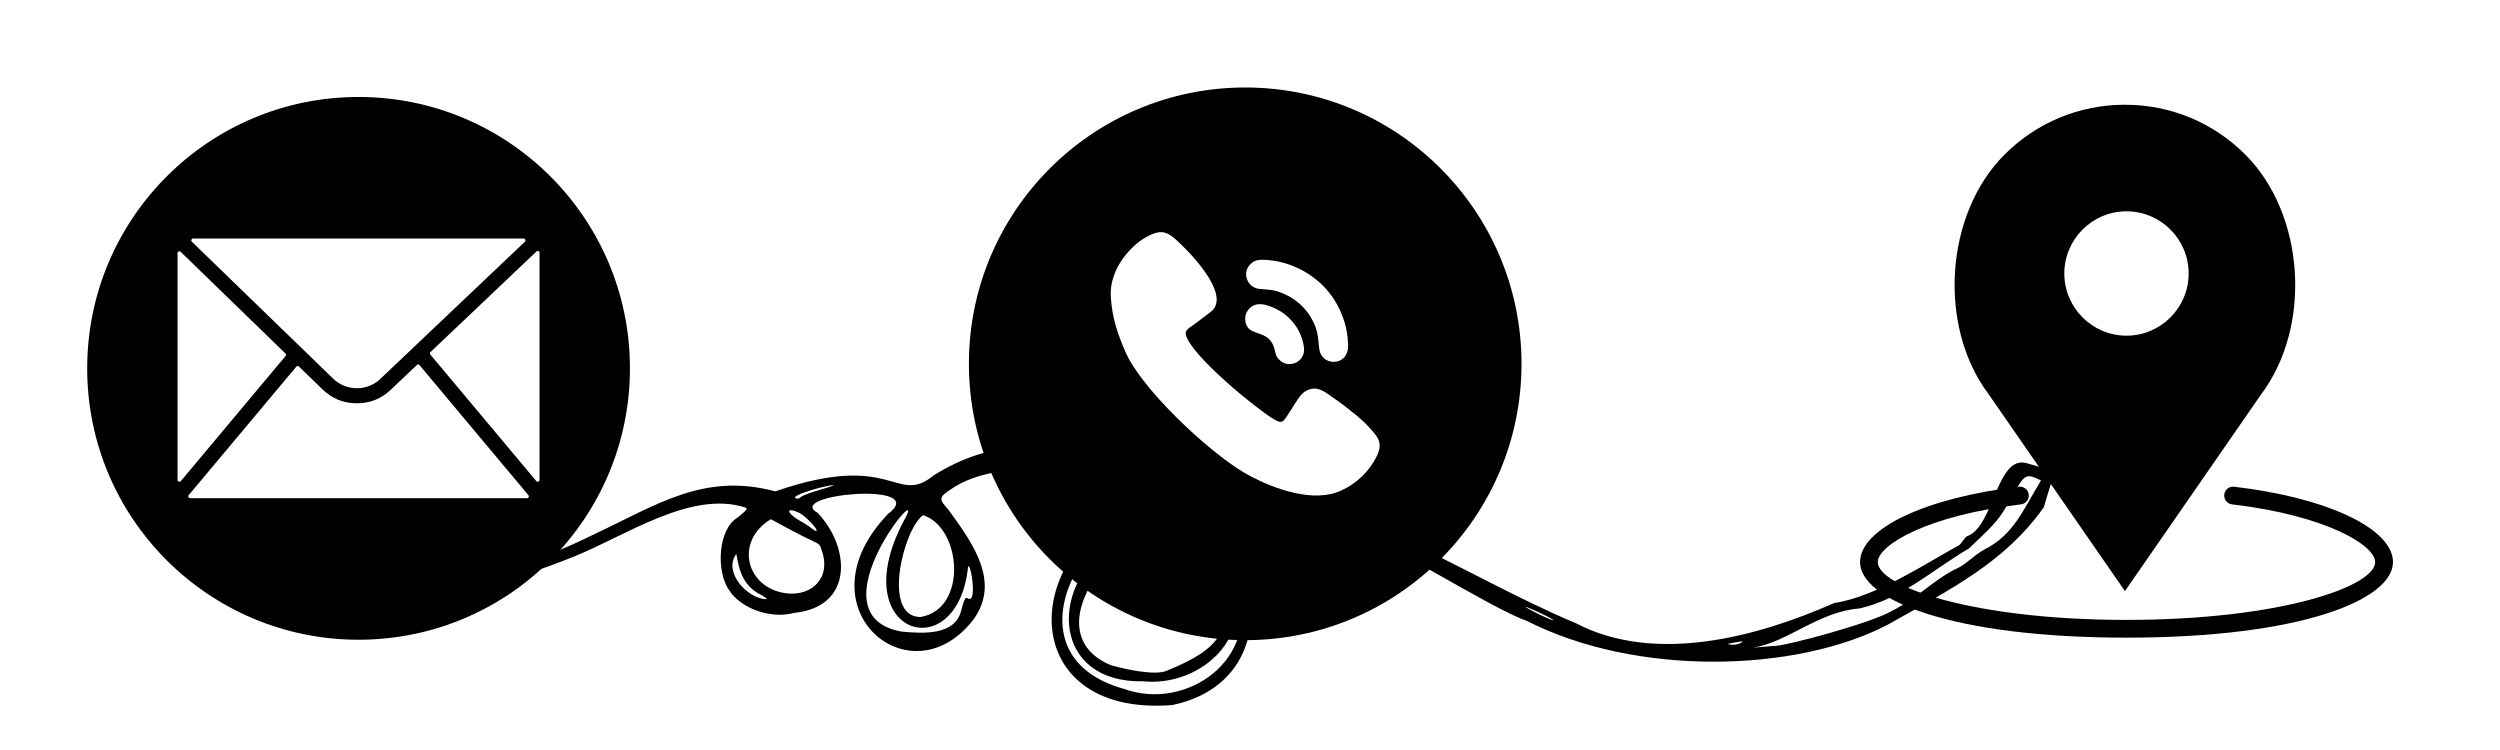 <svg xmlns="http://www.w3.org/2000/svg" xmlns:xlink="http://www.w3.org/1999/xlink" width="250" zoomAndPan="magnify" viewBox="0 0 187.5 56.25" height="75" preserveAspectRatio="xMidYMid meet" version="1.0"><defs><clipPath id="4aa84d5214"><path d="M 72.668 6.562 L 114.113 6.562 L 114.113 48.012 L 72.668 48.012 Z M 72.668 6.562 " clip-rule="nonzero"/></clipPath><clipPath id="3cf4b5bba2"><path d="M 6.539 7.273 L 47.246 7.273 L 47.246 47.98 L 6.539 47.98 Z M 6.539 7.273 " clip-rule="nonzero"/></clipPath><clipPath id="c9a2a6458f"><path d="M 139.504 36 L 179.473 36 L 179.473 47.824 L 139.504 47.824 Z M 139.504 36 " clip-rule="nonzero"/></clipPath><clipPath id="9ef15464c0"><path d="M 146 7.855 L 173 7.855 L 173 45 L 146 45 Z M 146 7.855 " clip-rule="nonzero"/></clipPath><clipPath id="b385c54acd"><path d="M 15 33 L 154 33 L 154 53 L 15 53 Z M 15 33 " clip-rule="nonzero"/></clipPath><clipPath id="b7ee827435"><path d="M 52.492 -24.922 L 155.047 35.758 L 117.73 98.82 L 15.18 38.137 Z M 52.492 -24.922 " clip-rule="nonzero"/></clipPath><clipPath id="cfcf52677c"><path d="M 52.23 -25.078 L 154.785 35.605 L 117.094 99.301 L 14.543 38.621 Z M 52.23 -25.078 " clip-rule="nonzero"/></clipPath><clipPath id="02581f9948"><path d="M 38.191 -33.383 L 154.762 35.59 L 112.922 106.293 L -3.645 37.32 Z M 38.191 -33.383 " clip-rule="nonzero"/></clipPath></defs><g clip-path="url(#4aa84d5214)"><path fill="#000000" d="M 93.391 6.562 C 104.836 6.562 114.113 15.844 114.113 27.289 C 114.113 38.734 104.836 48.012 93.391 48.012 C 81.945 48.012 72.668 38.734 72.668 27.289 C 72.668 15.844 81.945 6.562 93.391 6.562 Z M 83.312 22.293 C 83.418 23.891 83.832 25.043 84.379 26.332 C 85.57 29.137 90.582 33.832 93.27 35.422 C 95.059 36.48 98.094 37.68 100.234 36.93 C 101.383 36.527 102.422 35.648 103.035 34.621 C 103.82 33.312 103.469 32.914 102.676 32.039 C 102.062 31.363 101.336 30.836 100.621 30.277 L 99.859 29.738 C 99.363 29.406 98.82 28.902 98.031 29.273 C 97.508 29.523 97.254 30.094 96.863 30.68 C 96.219 31.637 96.262 31.871 95.496 31.418 C 94.234 30.664 89.32 26.668 88.938 25.105 C 88.855 24.758 89.215 24.586 89.473 24.391 C 89.77 24.164 90.75 23.461 90.934 23.277 C 92.246 21.949 89.117 18.777 88.148 17.93 C 87.59 17.438 87.133 17.215 86.266 17.625 C 85.531 17.969 84.965 18.48 84.492 19.039 C 83.746 19.926 83.23 21.062 83.312 22.293 Z M 93.402 24.078 C 93.57 25.398 95.25 24.535 95.617 26.301 C 95.699 26.691 95.777 26.832 96.012 27.043 C 96.73 27.688 97.949 27.09 97.797 26.043 C 97.609 24.746 96.844 23.855 96.039 23.348 C 95.672 23.121 94.891 22.758 94.352 22.816 C 93.77 22.883 93.316 23.41 93.402 24.078 Z M 93.469 20.719 C 93.547 21.211 93.914 21.605 94.434 21.664 C 95.125 21.738 95.43 21.703 96.074 21.945 C 97.02 22.301 97.734 22.922 98.199 23.621 C 99.137 25.027 98.742 25.961 99.074 26.586 C 99.543 27.473 101.152 27.328 101.109 25.895 C 101.074 24.668 100.773 23.777 100.293 22.863 C 99.422 21.223 97.742 20.012 95.895 19.621 C 95.477 19.531 94.555 19.398 94.176 19.551 C 93.703 19.746 93.387 20.219 93.469 20.719 Z M 93.469 20.719 " fill-opacity="1" fill-rule="evenodd"/></g><g clip-path="url(#3cf4b5bba2)"><path fill="#000000" d="M 26.891 7.273 C 15.652 7.273 6.539 16.387 6.539 27.629 C 6.539 38.867 15.652 47.98 26.891 47.98 C 38.133 47.98 47.246 38.867 47.246 27.629 C 47.246 16.387 38.133 7.273 26.891 7.273 Z M 14.484 17.891 L 39.27 17.891 C 39.332 17.891 39.375 17.922 39.398 17.977 C 39.422 18.035 39.41 18.086 39.367 18.129 L 31.035 26.035 L 31.02 26.051 L 28.531 28.41 C 28.293 28.641 28.02 28.816 27.711 28.938 C 27.402 29.059 27.082 29.121 26.75 29.117 C 26.418 29.117 26.102 29.051 25.793 28.926 C 25.488 28.801 25.215 28.621 24.977 28.391 L 22.676 26.156 C 22.672 26.156 22.668 26.152 22.664 26.148 L 14.391 18.129 C 14.348 18.086 14.336 18.035 14.359 17.977 C 14.383 17.922 14.426 17.891 14.484 17.891 Z M 13.316 35.996 L 13.316 18.984 C 13.316 18.926 13.344 18.883 13.402 18.859 C 13.457 18.836 13.508 18.848 13.551 18.887 L 21.41 26.512 C 21.473 26.57 21.477 26.633 21.422 26.695 L 13.559 36.086 C 13.52 36.133 13.469 36.148 13.406 36.125 C 13.348 36.102 13.316 36.059 13.316 35.996 Z M 39.527 37.363 L 14.258 37.363 C 14.199 37.363 14.156 37.336 14.133 37.285 C 14.109 37.23 14.113 37.184 14.152 37.137 L 22.223 27.5 C 22.285 27.426 22.352 27.422 22.422 27.492 L 24.188 29.203 C 24.898 29.895 25.75 30.242 26.742 30.246 L 26.766 30.246 C 27.75 30.246 28.598 29.91 29.309 29.23 L 31.266 27.375 C 31.336 27.309 31.402 27.312 31.465 27.387 L 39.629 37.137 C 39.668 37.184 39.676 37.23 39.648 37.285 C 39.625 37.336 39.582 37.363 39.527 37.363 Z M 40.465 35.996 C 40.465 36.059 40.434 36.102 40.375 36.125 C 40.316 36.145 40.266 36.133 40.223 36.082 L 32.277 26.594 C 32.219 26.527 32.223 26.465 32.285 26.406 L 40.234 18.863 C 40.277 18.82 40.328 18.812 40.383 18.836 C 40.438 18.859 40.465 18.902 40.465 18.961 Z M 40.465 35.996 " fill-opacity="1" fill-rule="nonzero"/></g><g clip-path="url(#c9a2a6458f)"><path fill="#000000" d="M 167.559 36.504 C 167.191 36.457 166.863 36.723 166.82 37.086 C 166.777 37.453 167.035 37.785 167.402 37.828 C 174.406 38.652 178.137 40.875 178.137 42.16 C 178.137 43.969 171.043 46.492 159.488 46.492 C 147.93 46.492 140.836 43.969 140.836 42.16 C 140.836 40.875 144.566 38.652 151.57 37.828 C 151.938 37.785 152.199 37.453 152.156 37.086 C 152.113 36.723 151.781 36.457 151.414 36.504 C 144.402 37.328 139.504 39.656 139.504 42.16 C 139.504 44.973 146.367 47.824 159.488 47.824 C 172.605 47.824 179.473 44.973 179.473 42.16 C 179.473 39.656 174.57 37.328 167.559 36.504 " fill-opacity="1" fill-rule="evenodd"/></g><g clip-path="url(#9ef15464c0)"><path fill="#000000" d="M 159.371 44.332 L 169.59 29.57 C 173.422 24.461 172.867 16.062 168.402 11.598 C 165.988 9.184 162.781 7.855 159.371 7.855 C 155.957 7.855 152.75 9.184 150.336 11.598 C 145.871 16.062 145.316 24.461 149.137 29.551 Z M 159.488 15.848 C 162.059 15.848 164.148 17.941 164.148 20.512 C 164.148 23.082 162.059 25.176 159.488 25.176 C 156.918 25.176 154.824 23.082 154.824 20.512 C 154.824 17.941 156.918 15.848 159.488 15.848 Z M 159.488 15.848 " fill-opacity="1" fill-rule="evenodd"/></g><g clip-path="url(#b385c54acd)"><g clip-path="url(#b7ee827435)"><g clip-path="url(#cfcf52677c)"><g clip-path="url(#02581f9948)"><path fill="#000000" d="M -3.453 37.035 C -0.496 32.73 7.57 32.141 12.164 35.219 C 14.879 36.957 18.965 39.758 22.207 41.113 C 30.582 44.375 36.012 44.262 44.547 40.078 C 49.328 37.828 52.801 35.426 58.152 36.852 C 67.043 33.766 67.168 37.961 70.004 35.672 C 74.488 32.832 78.547 33.23 83.848 34.277 C 86.07 34.582 88.395 36.359 90.215 36.805 C 100.57 36.434 109.184 42.969 118.191 46.742 C 124.141 49.848 131.824 47.766 137.559 45.23 C 140.695 44.762 144.43 42.258 146.875 40.922 C 147.043 40.879 147.348 40.305 147.523 40.219 C 149.578 39.512 149.719 34.059 152.031 34.746 C 154.555 35.465 154.051 35.25 153.289 38.039 C 150.379 42.141 146.488 44.098 141.535 46.875 C 134.641 50.449 122.691 50.742 114.504 46.562 C 111.836 45.664 102.676 39.785 100.672 39.457 C 97.934 38.727 93.969 37.918 91.668 38.688 C 91.453 38.859 91.391 38.684 92.539 41.027 C 95.266 46.336 93.672 51.676 87.926 52.879 C 75.742 53.844 76.332 40.352 86.836 37.188 C 82.949 35.379 75.578 34.129 71.652 36.477 C 70.363 37.305 70.352 37.348 71.145 38.25 C 73.066 40.871 75.008 43.664 73.027 46.438 C 68.289 52.656 59.852 45.562 66.602 38.547 C 69.883 36.07 58.75 37.055 61.328 38.469 C 63.789 41.059 64.035 45.527 59.543 45.969 C 57.875 46.438 55.586 45.676 54.688 44.266 C 53.691 42.859 53.84 39.695 55.32 38.816 C 56.047 38.219 56.086 38.172 55.91 38.066 C 51.824 36.746 46.941 40.18 43.039 41.746 C 40.719 42.695 36.57 44.121 34.234 44.23 C 29.113 44.324 22.465 42.949 17.668 39.887 C 11.488 35.078 4.109 31.32 -2.633 36.988 C -3.117 37.375 -3.516 37.398 -3.453 37.035 Z M 57.391 44.941 C 57.586 44.945 57.535 44.887 57.129 44.641 C 55.551 43.902 55.402 42.422 55.223 41.547 C 54.238 42.848 55.949 44.816 57.398 44.941 Z M 59.027 44.504 C 60.926 44.703 62.359 43.309 61.629 41.273 C 61.508 40.848 61.465 40.805 60.887 40.543 C 60.27 40.27 58.613 39.379 57.809 38.941 C 55.039 40.625 55.969 44.156 59.027 44.504 Z M 67.57 47.363 C 69.352 47.543 71.574 47.617 72.07 45.867 C 72.312 44.945 72.398 44.77 72.57 44.871 C 73.426 45.414 72.645 41.391 72.578 42.738 C 71.656 50.16 63.273 47.523 67.805 39.027 C 69.867 35.355 60.699 46.066 67.57 47.363 Z M 69.02 46.277 C 72.594 45.719 72.141 39.562 69.227 38.637 C 67.75 39.703 66.129 46.246 69.02 46.277 Z M 61.238 39.762 C 61.234 39.57 60.457 38.766 60.031 38.512 C 58.945 37.949 58.844 38.434 60.164 39.156 C 60.781 39.484 61.285 40.027 61.238 39.762 Z M 84.293 51.664 C 89.062 53.395 94.57 49.316 92.758 44.191 C 92.629 43.551 92.617 43.723 92.695 45.133 C 93.125 48.695 89.414 51.469 85.742 51.098 C 79.008 51.234 78.586 44.172 83.309 40.77 C 84.219 39.93 85.438 38.609 86.887 38.445 C 87.68 38.258 88.082 38.109 88.027 38.016 C 81.52 37.887 75.027 49.082 84.285 51.664 Z M 60.039 37.289 C 60.516 36.949 62.055 36.625 62.578 36.379 C 61.914 36.406 60.277 36.895 59.805 37.152 C 59.379 37.375 59.855 37.508 60.043 37.293 Z M 83.281 49.879 C 84.199 50.148 86.66 50.727 87.551 50.285 C 89.133 49.621 91.547 48.586 91.762 46.688 C 92.074 44.879 91.941 40.062 89.246 38.887 C 87.715 38.387 85.555 40.023 84.457 40.918 C 81.062 43.543 79.148 48.121 83.281 49.879 Z M 76.277 34.469 C 79.832 34.297 83.488 35.043 86.676 36.277 C 88.559 37.039 89.055 37.945 90.609 38.93 C 86.73 31.695 69.227 34.977 76.277 34.469 Z M 91.543 37.578 C 91.961 37.441 93.062 37.516 93.102 37.418 C 92.516 37.082 88.973 37.762 91.543 37.578 Z M 116.41 46.5 C 116.879 46.633 115.508 45.93 114.625 45.582 C 114.23 45.43 114.348 45.508 115.047 45.879 C 115.578 46.156 116.191 46.438 116.41 46.5 Z M 130.031 48.355 C 130.301 48.383 131.188 47.973 130.324 48.152 C 129.84 48.23 129.129 48.336 130.031 48.352 Z M 132.969 48.453 C 133.844 48.492 140.379 46.719 141.891 45.82 C 143.855 44.82 144.984 43.539 146.602 42.711 C 147.406 42.398 147.805 41.816 148.816 41.219 C 151.059 40.098 151.738 38.211 153.078 36.031 C 152.059 35.566 151.898 35.426 151.066 36.969 C 149.902 39.02 149.91 39.012 147.668 41.137 C 144.969 42.711 142.68 44.891 139.477 45.633 C 136.41 45.859 134.031 48.188 131.488 48.574 C 131.934 48.539 132.262 48.512 132.965 48.449 Z M 132.969 48.453 " fill-opacity="1" fill-rule="nonzero"/></g></g></g></g></svg>